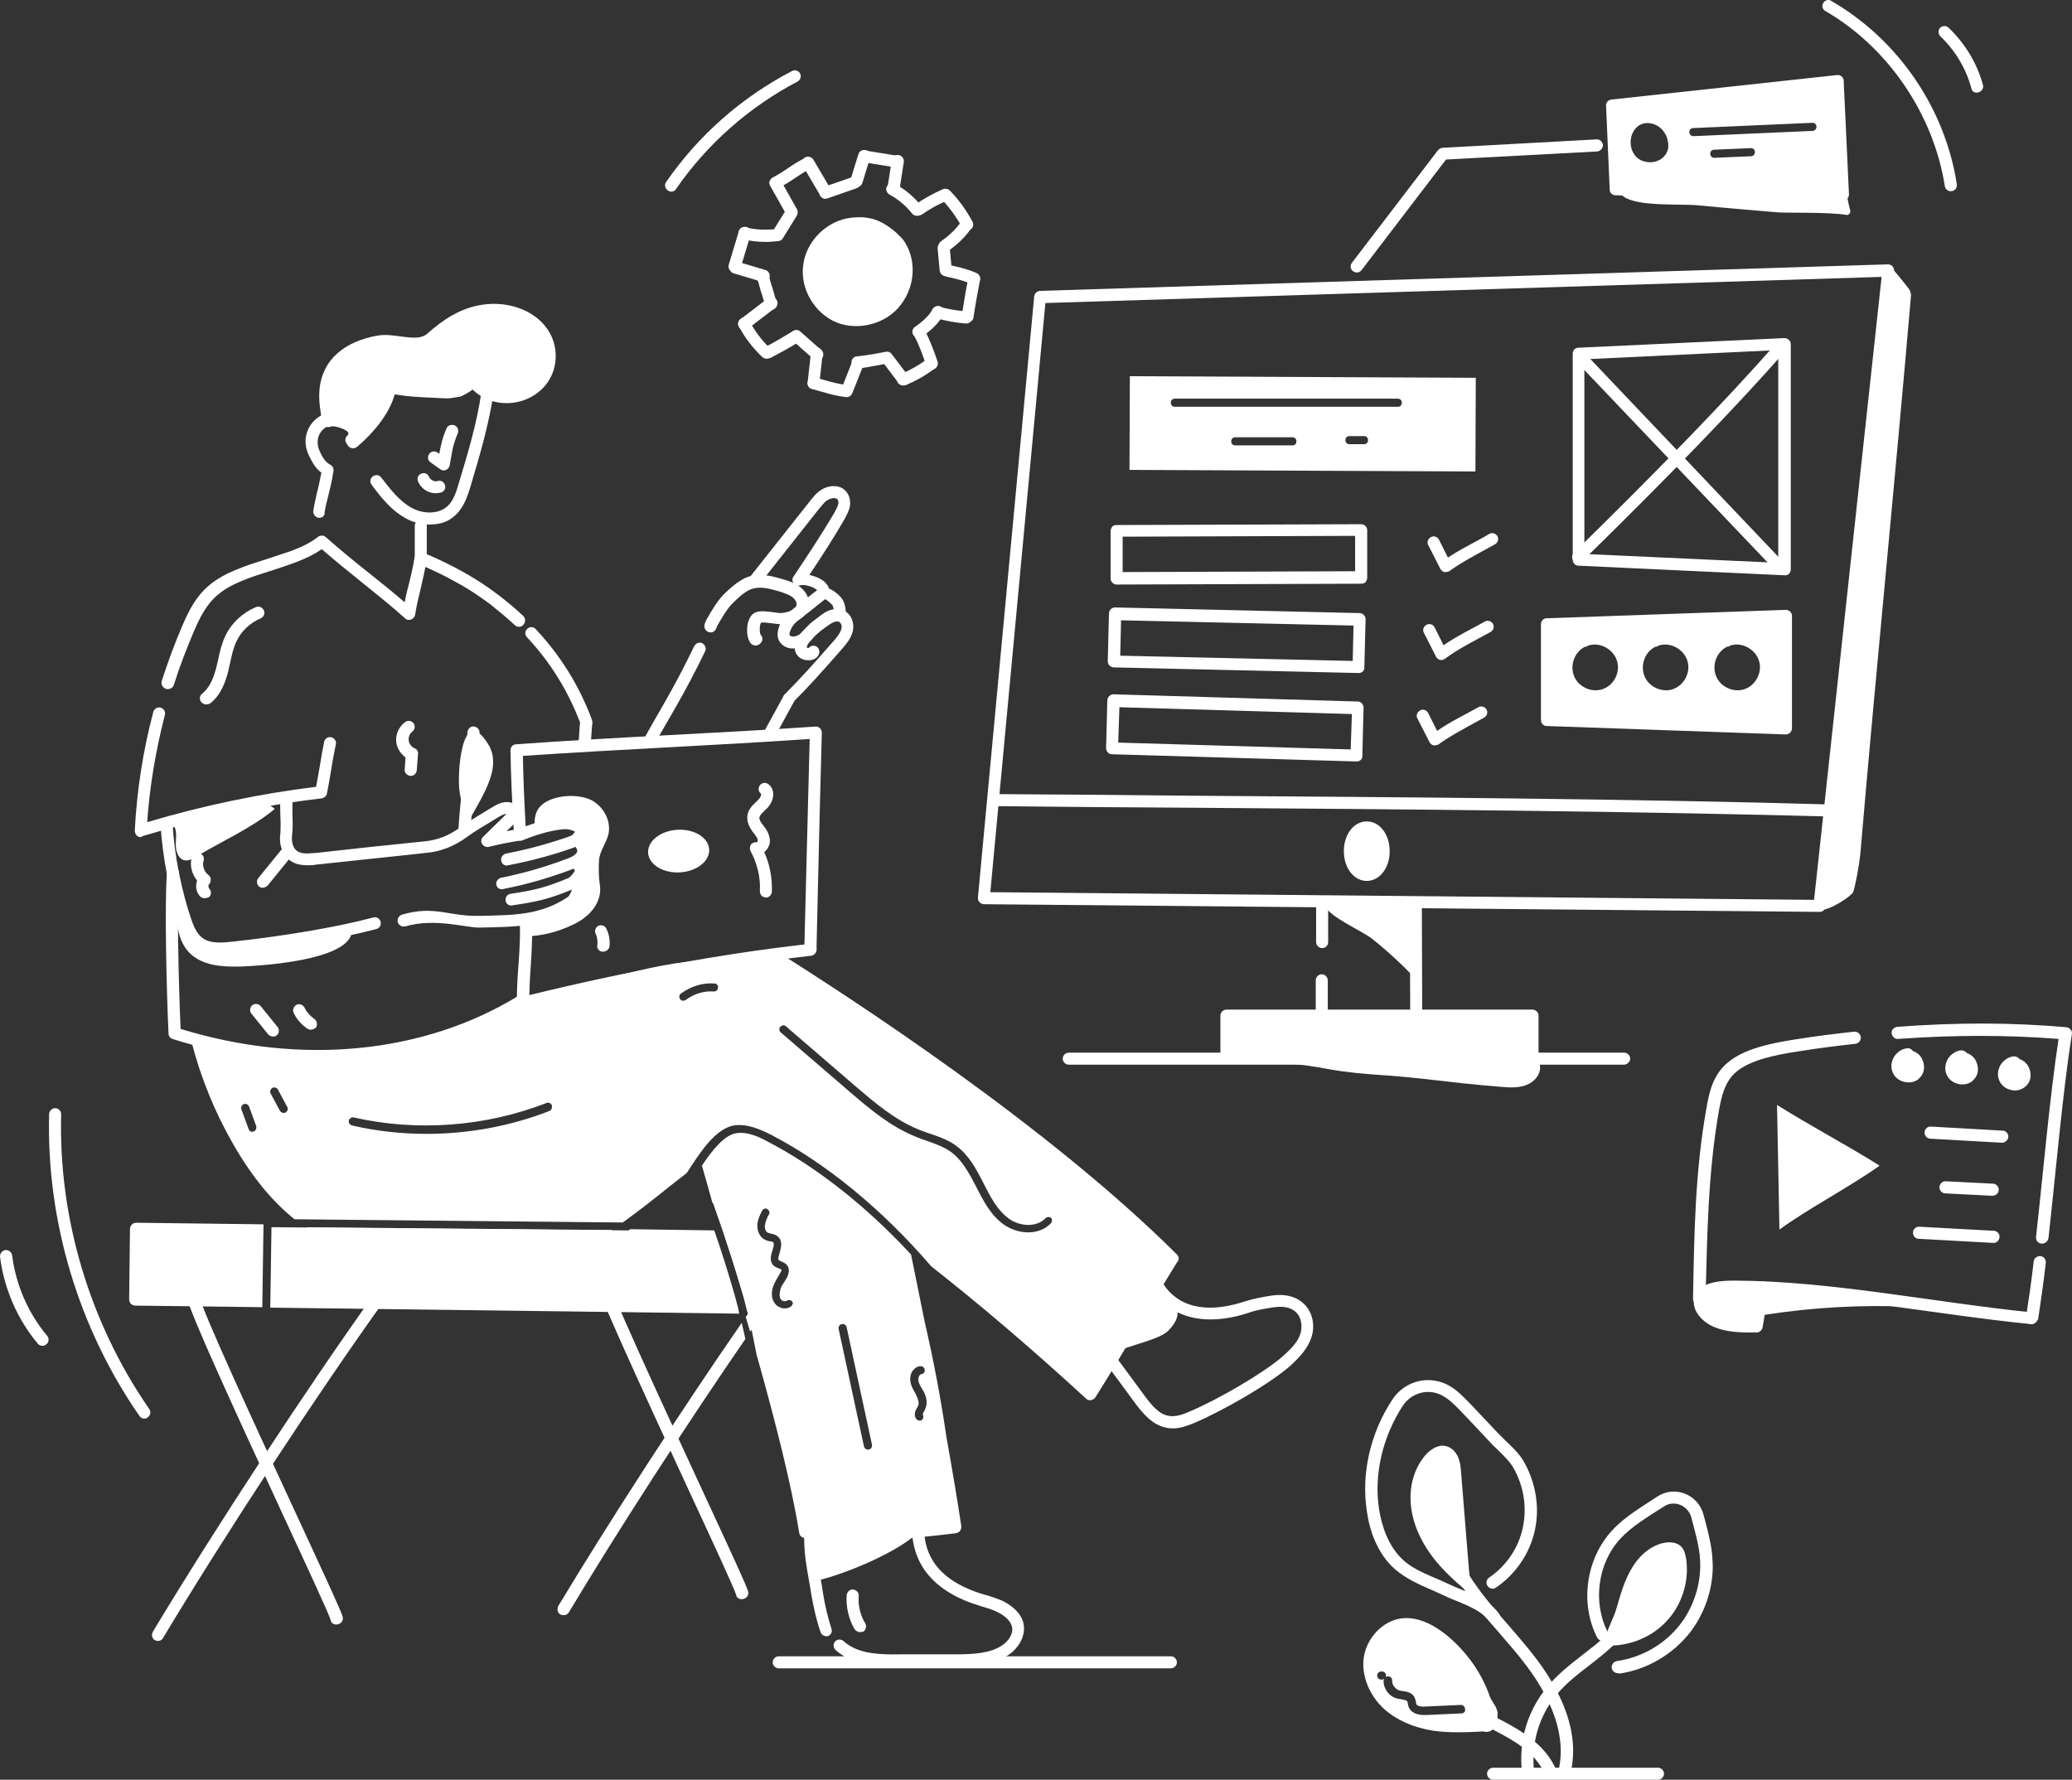 <?xml version="1.0" encoding="UTF-8"?>
<svg id="Layer_2" data-name="Layer 2" xmlns="http://www.w3.org/2000/svg" viewBox="0 0 327.27 281.15">
  <rect x="0" y="0" width="327.27" height="281.15" fill="#333333" stroke="none"/>
  <defs>
    <style>
      .cls-1 {
        fill: #fff;
        stroke-width: 0px;
      }
    </style>
  </defs>
  <g id="SvgjsSvg1141">
    <g id="SvgjsG1143">
      <path class="cls-1" d="M117.16,252.63c-.44,0-.83-.25-.89-.7-.19-.76-3.68-8.32-7.37-16.26-8.07-17.47-14.8-32.15-15.31-34.62-.13-.51.25-1.02.76-1.14.51-.13,1.02.25,1.14.76.51,2.48,8.96,20.77,15.18,34.18,4.76,10.29,7.31,15.76,7.5,16.58.13.51-.19,1.02-.7,1.14-.13.06-.25.06-.32.06Z"/>
      <path class="cls-1" d="M117.16,208.98c.19.83.38,1.72.57,2.54-9.4,13.66-20.2,30.37-27.89,43.2-.19.32-.51.44-.83.44-.19,0-.32-.06-.51-.13-.44-.25-.57-.83-.32-1.33,8-13.28,19.31-30.75,28.97-44.72ZM121.29,205.8c-.51-.32-.83-.76-1.02-1.27-.7,1.02-1.4,2.03-2.16,3.05-.13.19-.19.32-.32.44.25.83.44,1.59.7,2.35.06-.13.19-.25.25-.32.95-1.4,1.91-2.8,2.86-4.13-.13,0-.19-.06-.32-.13Z"/>
      <path class="cls-1" d="M223.89,154.98l-.95-12.39c.06.7-12.71.32-13.72.44.76,1.84,5.78,3.94,7.5,5.27,2.54,2.03,4.96,4.26,7.18,6.67h0ZM237.1,171.69c1.4.13,2.8.19,4.07-.32s2.35-1.84,2.03-3.18c-.19-1.02-1.14-1.78-2.16-2.1s-2.1-.25-3.11-.25c-15.37.51-24.4-1.84-39.77-1.4-1.91.06,5.34.13,3.43.32-1.21.06-4.64-.13-5.53.64-2.92,2.54,4.89,2.35,6.04,2.48,7.88.64,6.61,1.21,14.55,1.84,8.89.57,11.5,1.27,20.46,1.97Z"/>
      <path class="cls-1" d="M287.42,144.05c-7.56-.06-124.07-1.14-132.01-1.21-.25,0-.51-.13-.7-.32-.19-.19-.25-.44-.25-.7l8.89-94.98c.06-.51.44-.83.89-.89l133.98-4.19c.25,0,.57.13.7.32.19.19.25.44.25.76l-10.86,100.38c0,.51-.44.83-.89.83ZM156.42,140.94l130.11,1.21,10.67-98.41-132.08,4.13-8.7,93.07h0Z"/>
      <path class="cls-1" d="M208.83,149.77c-.51,0-.95-.44-.95-.95v-6.29c0-.51.44-.95.95-.95s.95.44.95.95v6.29c0,.57-.44.95-.95.95ZM223.7,161.97h-14.93c-.51,0-.95-.44-.95-.95v-6.16c0-.51.44-.95.95-.95s.95.44.95.95v5.21h13.02l-.06-16.96c0-.51.44-.95.95-.95s.95.44.95.95l.06,17.92c0,.51-.38.95-.95.95Z"/>
      <path class="cls-1" d="M193.71,160.44h48.35v5.72h-48.35v-5.72Z"/>
      <path class="cls-1" d="M242.06,167.11h-48.35c-.51,0-.95-.44-.95-.95v-5.72c0-.51.44-.95.95-.95h48.35c.51,0,.95.44.95.95v5.72c0,.51-.44.95-.95.95ZM194.66,165.21h46.44v-3.81h-46.44v3.81ZM298.72,42.21c.76.89,1.97,2.35,2.8,3.43.19.32.32.64.32,1.02-2.48,29.03-5.53,59.21-8,88.18-.19,1.97-.83,5.27-1.14,6.1-.13.44-3.49,2.92-5.46,2.86,3.49-33.73,6.67-68.36,11.5-101.58h0Z"/>
      <path class="cls-1" d="M291.93,129.06s-.06,0,0,0c-34.75-.95-69.82-1.21-103.68-1.46-10.23-.06-20.52-.13-30.81-.25-.51,0-.95-.44-.95-.95s.44-.95.95-.95c10.29.06,20.52.13,30.75.25,33.86.25,68.93.44,103.68,1.46.51,0,.95.44.95.95s-.38.95-.89.95h0Z"/>
      <ellipse class="cls-1" cx="215.88" cy="134.46" rx="2.67" ry="3.75"/>
      <path class="cls-1" d="M215.88,139.16c-2.03,0-3.62-2.03-3.62-4.7s1.59-4.7,3.62-4.7,3.62,2.03,3.62,4.7-1.59,4.7-3.62,4.7ZM215.88,131.66c-.89,0-1.72,1.27-1.72,2.8s.83,2.8,1.72,2.8,1.72-1.27,1.72-2.8-.76-2.8-1.72-2.8ZM256.48,168.19h-87.67c-.51,0-.95-.44-.95-.95s.44-.95.95-.95h87.73c.51,0,.95.44.95.95s-.51.95-1.02.95Z"/>
      <path class="cls-1" d="M253.75,259.55c.38.38,1.21.44,1.97.32,2.73-.32,5.4-1.59,7.31-3.56,2.67-2.67,3.81-6.61,3.3-10.04-.13-.76-.32-1.59-.95-2.1-1.46-1.21-5.21-.44-7.56,3.43-1.21,1.97-1.84,4.19-2.48,6.42-.44,1.52-1.27,2.99-1.72,4.45-.19.51-.06.83.13,1.08h0ZM232.65,252.18c-.57-2.16-.51-2.92-1.84-19.19-.06-.95-.13-1.91-.51-2.8-.38-.89-1.14-1.65-2.1-1.78-1.21-.19-2.35.64-3.11,1.52-3.18,3.81-3.49,10.36,1.78,16.77,1.97,2.35,4.32,4.32,6.73,6.16l-.95-.7h0Z"/>
      <path class="cls-1" d="M247.07,280.77h-.19c-.51-.13-.83-.64-.7-1.14.83-3.56.13-7.56-2.1-11.82-3.49-6.8-9.91-11.75-14.04-18.61-3.05-5.02-5.02-12.52-1.46-18.42.25-.44.89-.57,1.33-.32s.57.89.32,1.33c-3.11,5.15-1.33,11.88,1.46,16.45,4,6.67,10.42,11.63,14.1,18.68,2.48,4.7,3.24,9.08,2.29,13.15-.19.38-.57.7-1.02.7h0Z"/>
      <path class="cls-1" d="M235.19,256.06c-1.59-2.1-4.76-2.86-7.24-4.07-.64-.32-1.27-.57-1.97-.89-1.91-.83-3.88-1.72-5.53-3.11-3.05-2.6-4.19-6.54-4.57-9.34-.89-5.91.57-12.32,4.07-17.6,2.03-3.05,6.04-3.94,9.15-2.03,1.27.76,2.22,1.84,3.18,2.8l4.32,4.57,1.21,1.21c1.08,1.02,2.22,2.1,2.92,3.37,1.84,3.24,2.48,7.18,1.72,10.67-.76,3.68-3.05,7.05-6.16,9.15-.44.32-1.02.19-1.33-.25s-.19-1.02.25-1.33c2.73-1.84,4.7-4.76,5.34-8,.64-3.11.13-6.48-1.52-9.34-.57-1.02-1.59-1.97-2.54-2.92-.44-.38-.89-.83-1.27-1.27-5.02-5.34-5.78-6.23-7.12-7.05-2.22-1.4-5.08-.76-6.54,1.46-3.18,4.89-4.57,10.8-3.75,16.26.38,2.48,1.4,5.97,3.94,8.2,1.97,1.72,4.57,2.48,7.05,3.68s5.97,2.03,7.94,4.64c.32.44.25,1.02-.19,1.33-.44.38-1.02.32-1.33-.13h0ZM241.29,280.26c-.51,0-.89-.38-.95-.89-.38-4.76,1.02-9.15,3.94-12.77,1.65-2.03,3.68-3.62,5.65-5.15.7-.57,1.4-1.08,2.1-1.65,3.18-2.6,4.96-5.02,5.53-7.56.13-.51.64-.83,1.14-.7.51.13.83.64.7,1.14-.89,3.94-3.94,6.8-6.16,8.64-.7.57-1.4,1.14-2.16,1.72-1.97,1.52-3.88,2.99-5.34,4.83-2.6,3.24-3.81,7.18-3.49,11.44.06.51-.38.95-.89,1.02l-.06-.06Z"/>
      <path class="cls-1" d="M255.52,264.31c-.44,0-.89-.32-.95-.83s.32-1.02.83-1.08c3.94-.57,7.56-2.67,9.97-5.78,1.97-2.54,3.11-5.78,3.18-9.08.06-2.73-.7-5.02-1.4-7.81-.51-1.91-2.73-2.86-4.38-1.72-2.35,1.52-4.96,3.05-6.8,5.02-3.62,3.88-4.45,10.1-2.03,14.8.25.44.06,1.02-.38,1.27s-1.02.06-1.27-.38c-2.8-5.4-1.78-12.52,2.35-16.96,2.03-2.22,4.76-3.75,7.12-5.34,2.8-1.84,6.48-.32,7.31,2.86.51,1.91,1.08,3.94,1.33,6.04.06.76.13,1.52.13,2.29-.06,3.68-1.33,7.31-3.56,10.23-2.73,3.49-6.8,5.91-11.18,6.54-.19-.06-.25-.06-.25-.06h0ZM230.49,267.87h.13c-1.72-1.4-2.86-2.86-3.49-4.45-.19-.51-.7-.76-1.21-.57-.51.19-.76.7-.57,1.21.64,1.78,1.84,3.37,3.49,4.83.25-.57.83-1.02,1.65-1.02h0ZM245.68,279.31c-2.67-5.65-8.96-7.37-13.47-10.29.25.7.13,1.46-.38,2.03.25.19.51.32.83.51,4.26,2.41,9.21,4.13,11.31,8.58.19.32.51.57.89.57.13,0,.25,0,.38-.06.44-.32.64-.83.44-1.33h0Z"/>
      <path class="cls-1" d="M235.38,268.19c-1.33-4-3.94-7.56-7.24-10.16-2.41-1.84-4.76-2.67-6.92-2.35-2.92.44-5.46,3.18-5.84,6.35-.32,2.8.95,5.84,3.24,7.94,1.91,1.72,4.57,2.92,7.69,3.43,1.33.19,2.73.25,4.07.25s2.6-.06,3.94-.13c1.02.32,2.16-.38,2.22-2.48.13-1.27-.89-2.16-1.14-2.86h0ZM230.87,270.67l-5.53.25h-.38c-.7,0-1.91-.13-2.41-1.14-.13-.25-.13-.44-.19-.64-.06-.44,0-.51-1.02-.7-.25-.06-.44-.06-.7-.13-1.27-.32-2.16-1.59-2.1-2.86,0-.13.06-.19.06-.25-.13.06-.19.13-.38.13h-.06c-.38,0-.64-.32-.64-.64,0-.38.32-.64.64-.64h.13c.38,0,.64.32.64.64,0,.13-.06.19-.06.25.13-.06.25-.13.38-.13.38,0,.64.32.64.64-.06.7.51,1.4,1.14,1.59s1.78.06,2.35,1.02c.25.44.25.89.32,1.14.19.38.95.44,1.52.38l5.53-.25c.32,0,.64.25.64.64.13.38-.13.64-.51.7h0ZM261.88,281.15h-26.05c-.51,0-.95-.44-.95-.95s.44-.95.95-.95h26.05c.51,0,.95.44.95.95s-.44.95-.95.95Z"/>
      <path class="cls-1" d="M128.72,249.77c-.25-2.99-.89-7.24-1.14-10.23.32,3.37,16.01,1.4,17.47,2.54-3.43,3.24-11.75,6.67-16.33,7.69Z"/>
      <path class="cls-1" d="M130.5,258.47c-.38,0-.76-.25-.89-.64-.57-1.59-1.08-3.75-1.46-5.91-.13-.89-.25-1.59-.38-2.29-.38-2.16-.7-3.75-.76-6.54,0-.51.38-.95.95-.95.51-.06.95.38.95.95.06,2.67.32,4.19.7,6.23.13.7.25,1.46.38,2.35.32,2.03.83,4.07,1.33,5.59.19.51-.06,1.02-.57,1.21h-.25ZM135.83,257.83c-.32,0-.64-.19-.83-.44-.95-1.59-1.4-3.56-1.27-5.4.06-.51.51-.95,1.02-.89.51.06.95.51.89,1.02-.13,1.52.25,3.05,1.02,4.32.25.44.13,1.02-.32,1.33-.19,0-.38.06-.51.06h0ZM120.97,141.77q-.06,0,0,0c-.57,0-.95-.44-.95-1.02.13-2.16-.44-4.38-1.46-6.29-.19-.32-.13-.76.06-1.08.25-.25.57-.38.95-.32.38-.38-.25-1.08-.57-1.52l-.06-.06c-.51-.7-1.02-1.59-.89-2.6.13-1.27,1.21-1.97,1.78-2.6.32-.32.44-.76.38-.89-.44-.32-.51-.89-.19-1.33.32-.44.89-.51,1.33-.19,1.21.89.89,2.67-.13,3.75-.57.57-1.21,1.08-1.27,1.52-.06.32.25.83.57,1.21l.06.06c.44.57.95,1.33,1.02,2.29.06.7-.32,1.46-.89,1.91.89,1.97,1.27,4.07,1.21,6.23-.06.57-.44.95-.95.95h0ZM95.11,150.34c-.51-.06-.89-.57-.76-1.08.06-.57,0-1.21-.25-1.72-.25-.44-.06-1.02.38-1.27.44-.25,1.02-.06,1.27.38.44.89.64,1.91.51,2.92-.13.51-.64.83-1.14.76ZM130.37,31.29c-.32,0-.64-.19-.83-.44l-2.73-4.64c-.25-.44-.13-1.02.32-1.33.44-.25,1.02-.13,1.33.32l2.73,4.64c.25.44.13,1.02-.32,1.33-.19.06-.32.13-.51.13h0Z"/>
      <path class="cls-1" d="M130.37,31.41c-.38,0-.76-.25-.89-.64-.19-.51.06-1.02.57-1.21l4.57-1.59c.51-.19,1.02.06,1.21.57s-.06,1.02-.57,1.21l-4.57,1.59c-.13.06-.25.06-.32.06Z"/>
      <path class="cls-1" d="M135.26,29.57c-.06,0-.19,0-.25-.06-.51-.13-.76-.7-.64-1.21l1.21-3.94c.13-.51.7-.76,1.21-.64s.76.7.64,1.21l-1.21,3.94c-.13.44-.51.7-.95.7Z"/>
      <path class="cls-1" d="M141.68,26.46h-.13l-5.15-.83c-.51-.06-.89-.57-.76-1.08.06-.51.57-.89,1.08-.76l5.15.83c.51.06.89.57.76,1.08-.06.38-.51.76-.95.76Z"/>
      <path class="cls-1" d="M141.11,30.91h-.13c-.51-.06-.89-.57-.83-1.08l.7-4.51c.06-.51.57-.89,1.08-.83.51.06.89.57.83,1.08l-.7,4.51c-.06.51-.51.83-.95.83Z"/>
      <path class="cls-1" d="M144.79,34.08c-.25,0-.57-.13-.76-.38-.95-1.21-2.16-2.22-3.56-2.99-.44-.25-.64-.83-.38-1.27s.83-.64,1.27-.38c1.59.83,2.99,2.03,4.13,3.43.32.38.25,1.02-.13,1.33-.13.19-.32.25-.57.25h0Z"/>
      <path class="cls-1" d="M144.98,34.08c-.32,0-.57-.13-.76-.38-.32-.44-.19-1.02.25-1.33,1.4-.95,2.86-1.78,4.45-2.48.51-.19,1.02,0,1.27.51.19.51,0,1.02-.51,1.27-1.46.57-2.8,1.33-4.07,2.22-.25.13-.44.19-.64.19Z"/>
      <path class="cls-1" d="M152.8,36.43c-.32,0-.64-.19-.83-.51-.89-1.59-1.97-3.11-3.24-4.45-.38-.38-.32-1.02.06-1.33.38-.38,1.02-.32,1.33.06,1.4,1.46,2.54,3.05,3.49,4.83.25.44.06,1.02-.38,1.27-.13.13-.32.13-.44.13Z"/>
      <path class="cls-1" d="M149.17,39.86c-.32,0-.57-.13-.76-.44-.32-.44-.19-1.02.25-1.33,1.21-.83,2.22-1.78,3.05-2.92.32-.44.89-.51,1.33-.19s.51.89.19,1.33c-.95,1.33-2.16,2.41-3.49,3.37-.19.13-.38.19-.57.19h0Z"/>
      <path class="cls-1" d="M149.37,43.61c-.51,0-.89-.38-.95-.89l-.32-3.43c-.06-.51.32-1.02.89-1.02.51-.06,1.02.32,1.02.89l.32,3.43c.06.51-.32,1.02-.89,1.02h-.06Z"/>
      <path class="cls-1" d="M153.88,45.01c-.13,0-.32-.06-.44-.13-.89-.44-2.16-.76-3.24-1.02-.32-.06-.57-.13-.83-.19-.51-.13-.83-.64-.7-1.14s.64-.83,1.14-.7c.25.06.51.13.83.19,1.21.25,2.54.64,3.68,1.14.44.25.64.83.44,1.27-.25.38-.57.57-.89.57h0Z"/>
      <path class="cls-1" d="M152.86,50.92h-.19c-.51-.06-.89-.57-.76-1.08.13-.64.19-1.33.32-1.97.19-1.14.38-2.35.64-3.62.13-.51.64-.83,1.14-.7s.83.64.7,1.14c-.25,1.21-.44,2.41-.64,3.49-.13.7-.19,1.33-.32,2.03-.06.38-.44.7-.89.7Z"/>
      <path class="cls-1" d="M152.61,51.11h-.06c-1.59-.13-2.92-.38-4.7-.83-.51-.13-.83-.64-.7-1.14.13-.51.64-.83,1.14-.7,1.65.44,2.99.64,4.38.76.51.06.89.51.89,1.02-.06.51-.44.89-.95.89h0Z"/>
      <path class="cls-1" d="M145.05,53.33c-.32,0-.57-.13-.76-.38-.32-.44-.19-1.02.25-1.33,1.4-.95,2.29-1.91,2.8-2.8.25-.44.83-.64,1.27-.38s.64.83.38,1.27c-.64,1.21-1.72,2.35-3.37,3.49-.19.06-.38.13-.57.13Z"/>
      <path class="cls-1" d="M147.14,58.35c-.38,0-.76-.25-.89-.7-.51-1.65-1.14-3.3-1.97-4.83-.25-.44-.06-1.02.44-1.27.44-.25,1.02-.06,1.27.44.83,1.65,1.52,3.37,2.1,5.15.13.51-.13,1.02-.64,1.21-.13-.06-.19,0-.32,0Z"/>
      <path class="cls-1" d="M142.63,60.89c-.38,0-.76-.25-.89-.57-.19-.51.06-1.02.51-1.21,1.52-.64,2.99-1.46,4.32-2.48.44-.32,1.02-.25,1.33.19s.25,1.02-.19,1.33c-1.46,1.14-3.05,2.03-4.76,2.73-.06-.06-.19,0-.32,0h0Z"/>
      <path class="cls-1" d="M142.69,60.89c-.32,0-.57-.13-.76-.38l-2.6-3.43c-.32-.44-.25-1.02.19-1.33s1.02-.25,1.33.19l2.6,3.43c.32.44.25,1.02-.19,1.33-.19.13-.38.19-.57.19Z"/>
      <path class="cls-1" d="M135.45,58.22c-.51,0-.89-.38-.95-.89-.06-.51.32-1.02.83-1.02,1.08-.13,1.91-.25,2.99-.44.44-.06.89-.19,1.4-.25.51-.06,1.02.25,1.08.76s-.25,1.02-.76,1.08c-.51.06-.95.19-1.4.25-1.08.19-1.97.38-3.18.51.06,0,0,0,0,0Z"/>
      <path class="cls-1" d="M133.74,62.67c-.13,0-.25,0-.32-.06-.51-.19-.76-.76-.51-1.21l1.78-4.51c.19-.51.76-.76,1.21-.51.51.19.76.76.51,1.21l-1.78,4.51c-.19.32-.51.57-.89.57Z"/>
      <path class="cls-1" d="M133.74,62.73h-.13c-1.52-.19-2.41-.44-3.75-.83-.44-.13-.95-.25-1.59-.44-.51-.13-.83-.64-.7-1.14s.64-.83,1.14-.7c.64.19,1.14.32,1.59.44,1.27.38,2.1.57,3.43.76.51.06.89.51.83,1.08.06.44-.32.83-.83.83h0Z"/>
      <path class="cls-1" d="M128.53,61.46h-.13c-.51-.06-.89-.51-.83-1.08l.51-4.64c.06-.51.51-.89,1.02-.83.51.06.89.51.83,1.02l-.51,4.64c0,.57-.38.89-.89.89Z"/>
      <path class="cls-1" d="M129.1,56.95c-.25,0-.44-.06-.64-.25-.57-.51-1.08-.95-1.65-1.46s-1.14-1.02-1.65-1.46c-.38-.32-.44-.95-.06-1.33.32-.38.95-.44,1.33-.06.57.51,1.08.95,1.65,1.46s1.14,1.02,1.65,1.46c.38.32.44.95.06,1.33-.13.19-.44.32-.7.32Z"/>
      <path class="cls-1" d="M121.22,56.64c-.32,0-.7-.19-.83-.51-.25-.44-.06-1.02.38-1.27,1.52-.76,2.99-1.65,4.45-2.54.44-.25,1.02-.13,1.33.32.25.44.13,1.02-.32,1.33-1.46.95-3.05,1.78-4.57,2.6-.13,0-.25.06-.44.06Z"/>
      <path class="cls-1" d="M121.03,56.64c-.25,0-.44-.06-.64-.25-1.46-1.4-2.73-2.99-3.68-4.83-.25-.44-.06-1.02.38-1.27.44-.25,1.02-.06,1.27.38.83,1.59,1.91,3.05,3.24,4.32.38.38.38.95.06,1.33-.13.19-.38.32-.64.32Z"/>
      <path class="cls-1" d="M117.54,52.13c-.32,0-.57-.13-.76-.38-.32-.44-.25-1.02.19-1.33l4.32-3.3c.44-.32,1.02-.25,1.33.19s.25,1.02-.19,1.33l-4.32,3.3c-.13.13-.32.19-.57.19Z"/>
      <path class="cls-1" d="M121.79,48.95c-.44,0-.83-.32-.95-.7-.19-.7-.38-1.46-.64-2.16-.19-.76-.44-1.52-.64-2.22-.13-.51.19-1.02.7-1.14.51-.13,1.02.19,1.14.7.19.7.38,1.46.64,2.16.19.76.44,1.46.64,2.22.13.51-.19,1.02-.7,1.14-.06-.06-.13,0-.19,0Z"/>
      <path class="cls-1" d="M120.59,44.57c-.06,0-.19,0-.25-.06l-4.45-1.33c-.51-.13-.76-.7-.64-1.21.13-.51.7-.76,1.21-.64l4.45,1.33c.51.13.76.7.64,1.21-.19.38-.51.7-.95.7Z"/>
      <path class="cls-1" d="M116.01,43.04c-.06,0-.19,0-.25-.06-.51-.13-.83-.7-.64-1.21l1.59-5.27c.13-.51.7-.76,1.21-.64.51.13.83.7.64,1.21l-1.59,5.27c-.13.44-.51.7-.95.7Z"/>
      <path class="cls-1" d="M120.84,38.21c-1.21,0-2.35-.13-3.49-.44-.51-.13-.83-.64-.7-1.14s.64-.83,1.14-.7c1.59.38,3.3.44,4.89.25.51-.06,1.02.25,1.08.83.06.51-.25,1.02-.83,1.08-.64.06-1.33.13-2.1.13h0Z"/>
      <path class="cls-1" d="M122.87,38.02c-.19,0-.32-.06-.51-.13-.44-.25-.57-.89-.32-1.33l2.16-3.49c.25-.44.89-.57,1.33-.32s.57.89.32,1.33l-2.16,3.49c-.19.25-.51.44-.83.44h0Z"/>
      <path class="cls-1" d="M125.03,34.4c-.32,0-.64-.19-.83-.51l-2.54-4.51c-.25-.44-.13-1.02.38-1.27.44-.25,1.02-.13,1.27.38l2.54,4.51c.25.44.13,1.02-.38,1.27-.13.06-.32.13-.44.13Z"/>
      <path class="cls-1" d="M122.49,29.83c-.32,0-.7-.19-.83-.51-.25-.44-.06-1.02.38-1.27.83-.44,1.65-.95,2.48-1.52s1.72-1.14,2.67-1.59c.44-.25,1.02-.06,1.27.38s.06,1.02-.38,1.27c-.83.44-1.65.95-2.48,1.52s-1.72,1.14-2.67,1.59c-.13.13-.25.13-.44.13ZM142.25,48.19c-2.29,2.99-6.67,4.13-10.16,2.73-3.49-1.46-5.78-5.4-5.21-9.15.51-3.75,3.75-6.92,7.5-7.37,2.86-.32,4.76.25,7.24,2.41l.95.95c2.29,3.05,2.03,7.43-.32,10.42h0Z"/>
      <path class="cls-1" d="M321.02,208.92c-14.61-3.18-29.86-3.43-44.6-.83-1.21.19-2.48.44-3.68.13s-2.29-1.27-2.35-2.54c0-1.21,1.02-2.16,2.1-2.54,1.14-.38,2.35-.25,3.49-.06,12.58,1.46,25.09,2.92,37.67,4.38l7.37,1.46h0Z"/>
      <path class="cls-1" d="M276.81,210.5c-2.03,0-4.19-.06-6.1-.89-2.16-.89-3.94-3.18-2.86-5.15,1.02-1.97,3.81-2.16,6.16-2.16,15.25.06,31.76,3.49,46.95,5.02.51.06.89.51.83,1.02-.06.51-.51.89-1.02.83-15.25-1.52-31.7-4.89-46.82-4.96-2.6-.06-4.07.38-4.45,1.14-.06.06-.19.32,0,.76.25.7,1.02,1.4,1.97,1.78,1.65.7,3.62.7,5.34.7.51,0,.95.44.95.95s-.44.95-.95.95Z"/>
      <path class="cls-1" d="M268.36,206.12c-.51,0-.95-.44-.95-.95.19-10.29.32-20.01,2.1-29.99.44-2.67,1.08-5.4,3.37-7.31,2.54-2.16,6.67-3.05,10.74-3.68,3.18-.51,6.29-.89,9.21-1.21.51-.06,1.02.32,1.08.83.06.51-.32,1.02-.83,1.08-2.92.32-5.97.7-9.08,1.21-3.81.57-7.62,1.4-9.78,3.24-1.78,1.52-2.29,3.75-2.73,6.16-1.72,9.91-1.84,19.57-2.1,29.73-.06.44-.51.89-1.02.89h0ZM322.42,196.46c-.51-.06-.89-.51-.83-1.08,1.14-10.16,2.16-22.11,3.56-31.26-8.2-.64-16.45-.64-25.35,0-.51.06-.95-.38-1.02-.89s.38-.95.89-1.02c9.34-.7,18.04-.7,26.68.06.25,0,.51.13.7.38.19.19.25.44.19.76-1.46,9.28-2.48,21.35-3.68,32.15-.13.64-.64.95-1.14.89ZM320.9,209.17h-.13c-.51-.06-.89-.57-.76-1.08.38-2.54.83-5.46,1.21-8.83.06-.51.57-.89,1.08-.83s.89.51.83,1.08c-.38,3.37-.83,6.29-1.21,8.89-.19.38-.57.76-1.02.76h0ZM277.25,210.5c-.51-.13-.83-.64-.76-1.14.32-1.65.7-4.45,1.02-6.16.13-.51.64-.83,1.14-.76.51.13.83.64.76,1.14-.32,1.65-.7,4.45-1.02,6.16-.13.51-.64.83-1.14.76Z"/>
      <path class="cls-1" d="M277.7,209.49c-2.03.38-4.13-.13-6.04-.76-.89-.25-1.78-.57-2.48-1.21-.7-.57-1.21-1.52-1.02-2.41.19-.83.95-1.46,1.78-1.78,1.02-.38,1.4-.32,9.59-.25-1.08.89-1.27,1.14-1.4,2.54-.19.38-.32,3.88-.44,3.88h0ZM318.55,168.19c1.08.19,1.59,1.84.83,2.67-.76.83-2.35.44-2.8-.57s.44-2.35,1.59-2.48"/>
      <path class="cls-1" d="M318.29,172.26c-.19,0-.38,0-.57-.06-.95-.19-1.65-.76-1.97-1.59-.32-.76-.19-1.65.25-2.41.51-.76,1.27-1.27,2.1-1.33.38,0,.7.19.89.44.76.25,1.33.83,1.59,1.65.32.95.13,1.91-.51,2.54-.44.44-1.08.76-1.78.76h0ZM317.91,168.83c-.13.06-.25.19-.32.32-.13.25-.19.51-.13.7.06.19.32.38.57.44.19.06.44,0,.64-.13.13-.13.13-.38.06-.64-.06-.19-.19-.38-.38-.44-.13,0-.32-.13-.44-.25ZM310.29,167.3c1.08.19,1.59,1.84.83,2.67-.76.83-2.35.44-2.8-.57-.38-1.08.44-2.35,1.59-2.48"/>
      <path class="cls-1" d="M309.97,171.31c-.19,0-.38,0-.57-.06-.95-.19-1.65-.76-1.97-1.59-.32-.76-.19-1.65.25-2.41.51-.76,1.27-1.27,2.1-1.33.38,0,.7.19.89.44.76.25,1.33.83,1.59,1.65.32.95.13,1.91-.51,2.54-.44.51-1.08.76-1.78.76h0ZM309.65,167.94c-.13.06-.25.19-.32.32-.13.25-.19.51-.13.7.06.19.32.38.57.44.19.06.44,0,.64-.13.13-.13.13-.38.06-.64-.06-.19-.19-.38-.38-.44-.19,0-.32-.13-.44-.25ZM301.77,166.92c1.08.19,1.59,1.84.83,2.67-.76.83-2.35.44-2.8-.57-.38-1.08.44-2.35,1.59-2.48"/>
      <path class="cls-1" d="M301.46,170.99c-.19,0-.38,0-.57-.06-.95-.19-1.65-.76-1.97-1.59-.32-.76-.19-1.65.25-2.41.51-.76,1.27-1.27,2.1-1.33.38-.06.7.19.89.44.76.25,1.33.83,1.59,1.65.32.95.13,1.91-.51,2.54-.38.51-1.08.76-1.78.76h0ZM301.14,167.62c-.13.06-.25.19-.32.32-.13.25-.19.51-.13.7.06.19.32.38.57.44.19.06.44,0,.64-.13.13-.13.13-.38.06-.64-.06-.19-.19-.38-.38-.44-.13-.06-.32-.13-.44-.25ZM316.19,180.52l-11.31-.64c-.51,0-.95-.51-.89-1.02,0-.51.51-.95,1.02-.89l11.31.64c.51,0,.95.51.89,1.02-.06.51-.51.89-1.02.89ZM314.67,188.9l-7.43-.38c-.51,0-.95-.51-.89-1.02,0-.51.51-.95,1.02-.89l7.43.38c.51,0,.95.51.89,1.02,0,.51-.51.89-1.02.89ZM314.8,196.34l-11.75-.64c-.51,0-.95-.51-.89-1.02,0-.51.51-.95,1.02-.89l11.75.64c.51,0,.95.51.89,1.02-.06.57-.51.95-1.02.89ZM281.06,194.24l-.38-19.69c5.15,3.24,11.05,6.35,16.2,9.59-4.7,3.37-11.12,6.67-15.82,10.1Z"/>
      <path class="cls-1" d="M291.61,33.96c.38.06.7-.32.64-.7-.7-2.29-.7-5.91-2.54-5.34-9.21.83-19.25,1.08-28.4-.32-2.6-.38-8.89.32-4.89,3.43,2.16,1.65,8.96,1.14,11.69,1.4,4.07.38,8.2.76,12.26,1.08,1.4.19,8.45-.06,11.24.44h0Z"/>
      <path class="cls-1" d="M214.29,43.04c-.19,0-.38-.06-.57-.19-.44-.32-.51-.89-.19-1.33l13.6-17.79c.19-.19.44-.38.7-.38l24.33-1.33c.51-.06.95.38,1.02.89,0,.51-.38.95-.89,1.02l-23.89,1.27-13.34,17.47c-.19.25-.44.38-.76.38ZM291.23,12.8c0-.25-.13-.51-.32-.7-.19-.19-.44-.25-.7-.25l-35.7,3.88c-.51.06-.89.51-.83,1.02l.57,13.21c0,.51.44.89.95.89l35.89.83c.25,0,.51-.13.7-.32s.25-.44.25-.7l-.83-17.85h0ZM262.13,25.25c-.44.25-.95.38-1.52.38-.64,0-1.33-.19-1.84-.57-1.27-.95-1.46-2.73-.95-3.94.51-1.21,1.59-1.84,2.8-1.65,1.4.19,2.54,1.33,2.8,2.8.32,1.27-.19,2.35-1.27,2.99ZM276.55,24.68l-5.78.25c-.32,0-.64-.25-.64-.64s.25-.64.64-.64l5.78-.25c.38,0,.64.25.64.64,0,.32-.25.64-.64.64ZM286.27,20.68l-18.8.83c-.32,0-.64-.25-.64-.64s.25-.64.64-.64l18.8-.83c.38,0,.64.25.64.64,0,.32-.25.64-.64.64Z"/>
      <path class="cls-1" d="M30.95,135.35c-.51.32-1.14.64-1.72.57-1.14-.19-1.52-1.59-1.46-2.73s.19-2.41-.64-3.24c.64.57,8.32-1.91,9.34-2.1,2.1-.51,5.15-1.84,6.92-.06-3.56,2.99-8.45,5.15-12.45,7.56ZM93.4,126.39c1.91,1.02,3.11,3.18,2.73,5.27-.32,1.52-1.46,2.8-1.52,4.32-.06,1.27-.06,2.48.13,3.75.44,2.8-1.59,5.08-4.13,6.29s-4.89,1.84-7.75,1.91c-.51-.7-.19-1.78.51-2.29,1.46-1.08,4.13-.57,6.42-2.22,1.14-.83,1.97-2.22,1.65-3.62-.13-.7.44-1.52.44-2.29-.13-1.78-.19-3.24-.06-5.02.06-1.52-.32-2.22-1.78-2.35-2.1-.25-6.42,2.6-5.46-1.33.7-3.24,6.42-3.68,8.83-2.41h0ZM174.46,214.76c.7-1.59,1.46-3.18,2.16-4.7.89-1.97,1.84-4,2.73-5.97.32-.7.7-1.46,1.46-1.72,1.02-.32,1.97.51,2.73,1.21,2.41,2.22,3.62,4,.95,6.67-1.78,1.78-9.28,2.8-10.04,4.51h0ZM37.74,152.69c-2.8.06-5.84-.19-7.81-2.16-2.29-2.35-2.16-6.1-1.84-9.4.83,3.05,1.97,6.48,4.83,7.88,1.65.76,3.62.7,5.46.51,5.72-.44,11.44-1.59,17.15-2.03-1.02,4.26-14.17,5.08-17.79,5.21ZM72.62,125.25c.44,2.35.89,4.83.19,7.18,1.27-4.19,7.24-10.29,4.26-14.93-4.19-6.67-4.96,5.15-4.45,7.75Z"/>
      <path class="cls-1" d="M81.64,158.41c-.06-4.45.7-8.77.44-13.09-.06-.51.38-.95.89-1.02.51-.06.95.38,1.02.89.25,4.13-.32,8-.38,12.01,14.99-3.68,29.99-6.48,43.45-8,.25-10.8.57-21.66.83-32.46-14.99,1.02-30.3,1.65-45.3,2.67.06,3.3.19,6.86.44,11.12,1.72-.64,4.07-1.33,6.1-1.46.95-.06,2.16.25,2.86.76,1.02.76.89,2.16,0,3.11-.38.38-.95.38-1.33,0s-.38-.95,0-1.33c.13-.13.13-.19.13-.25-.32-.19-1.02-.38-1.52-.38-3.05.19-6.04,1.52-6.8,1.78-.57.19-1.21-.25-1.27-.83-.32-5.21-.51-9.47-.57-13.4,0-.51.38-.95.89-.95,15.63-1.14,31.64-1.72,47.27-2.8.57-.06,1.02.44,1.02.95-.32,11.18-.57,22.36-.83,33.54v.76c0,.44-.38.89-.83.95-13.98,1.59-29.6,4.45-45.23,8.39-.7.13-1.27-.32-1.27-.95ZM117.03,201.93v1.46c-.83-2.8-1.65-5.53-2.54-8.07h.64c.57,2.16,1.27,4.38,1.91,6.61h0Z"/>
      <path class="cls-1" d="M117.92,201.67c-.51-1.78-1.02-3.56-1.52-5.27l-.38-1.33c-.13-.38-.51-.7-.89-.7h-.95c.32.95,1.59,4.7,2.86,9.02.32,1.08.64,2.16.89,3.3v-.13l.06-4.64c0-.06,0-.19-.06-.25h0ZM21.54,193.16l20.08.25-.19,13.09-20.08-.25c-.51,0-.95-.44-.95-.95l.13-11.18c0-.25.13-.51.32-.7.19-.19.38-.25.7-.25ZM116.77,207.52l-74.08-.95.19-12.71c.06,0,56.35.51,56.22.51.19,0,.32-.06.44-.19l13.28.19c1.14,3.3,2.29,6.92,3.24,10.29.19.64.32,1.27.51,1.91,0,0,.19.95.19.95ZM34.76,150.72c-1.14,0-2.29-.13-3.24-.64-1.72-.89-2.48-2.48-3.05-4.07-1.65-4.57-2.8-10.61-3.11-15.69,0-.51.38-.95.89-1.02.51,0,.95.38,1.02.89.25,4.96,1.46,10.74,2.99,15.18.51,1.46,1.08,2.48,2.1,3.05,1.21.64,2.92.51,4.51.32,8.13-.89,16.45-2.29,22.11-3.81.51-.13,1.02.19,1.14.7.13.51-.19,1.02-.7,1.14-5.78,1.52-14.17,2.99-22.43,3.88-.64,0-1.4.06-2.22.06h0Z"/>
      <path class="cls-1" d="M50.13,167.75c-7.5,0-15.25-1.21-22.87-3.62-.38-.13-.64-.44-.64-.89-.32-6.48-.64-20.9-.25-25.28v-.13c.06-.51.57-.89,1.08-.83.51.06.89.51.83,1.08v.13c-.38,4.13-.06,17.66.25,24.33,19,5.84,38.44,3.94,53.43-5.27.44-.25,1.02-.13,1.33.32.25.44.13,1.02-.32,1.33-9.59,5.84-20.96,8.83-32.84,8.83h0ZM73.32,131.66c-.51-.06-.95-.51-.89-1.02.25-4.07,1.14-10.99,1.4-14.99.06-.51.51-.95,1.02-.89s.95.51.89,1.02c-.25,4.07-1.14,10.99-1.4,14.99-.06.57-.51.95-1.02.89ZM81.96,99.01c-.25,0-.44-.06-.64-.25-1.21-1.14-2.54-2.22-3.88-3.3-1.72-1.27-3.49-2.48-5.4-3.49-1.65-.95-3.43-1.78-5.27-2.6-.51-.19-.7-.76-.51-1.27s.76-.7,1.27-.51c1.91.83,3.75,1.72,5.46,2.67,1.97,1.08,3.81,2.29,5.59,3.62,1.4,1.08,2.8,2.22,4.07,3.43.38.38.38.95.06,1.33-.25.32-.51.38-.76.38ZM92.13,118.26c-.51-.13-.83-.57-.76-1.14.13-.57.13-2.16.25-2.99-1.91-5.02-4.7-9.53-8.39-13.47-.38-.38-.32-1.02.06-1.33.38-.38,1.02-.32,1.33.06,3.94,4.19,6.92,9.02,8.89,14.36.06.19.06.32.06.51-.13.64-.13,2.41-.32,3.24-.06.44-.57.89-1.14.76ZM79.17,135.98c-.13-.51.25-1.02.76-1.14,3.94-.76,7.43-1.78,10.42-2.86.51-.19,1.02.06,1.21.57.19.51-.06,1.02-.57,1.21-3.11,1.14-6.73,2.16-10.67,2.92-.57.19-1.08-.19-1.14-.7Z"/>
      <path class="cls-1" d="M48.48,136.68c-.57,0-1.14-.06-1.72-.25-1.78-.64-2.8-2.48-2.48-4.76.06-.76.06-1.84,0-2.92,0-.83-.06-1.65,0-2.41,0-.51.44-.95,1.02-.89.51,0,.95.44.89,1.02v2.29c.06,1.08.06,2.29-.06,3.18-.06.51-.13,2.29,1.27,2.73.7.25,1.65.13,2.48.06h.13c5.72-.64,11.5-1.27,17.22-1.84,1.91-.19,3.75-.95,5.34-2.1,1.33-.95,2.73-1.78,4.19-2.67,1.27-.76,1.97-1.27,2.92-1.4s2.03.25,2.35,1.21c.32,1.08-.57,1.97-.89,2.29l-1.14,1.08c.7-.13,1.4-.25,2.03-.38.51-.06,1.02.25,1.08.76.06.51-.25,1.02-.76,1.08-1.65.25-3.37.57-5.15,1.02-.95.19-1.59-.95-.89-1.59,4.07-4,3.56-3.49,3.68-3.62-.51,0-1.27.51-2.29,1.14-1.46.89-2.8,1.65-4.07,2.6-1.84,1.33-4,2.22-6.23,2.41-5.72.64-11.5,1.21-17.22,1.84h-.13c-.51.13-1.02.13-1.59.13h0ZM78.4,139.8c-.13-.51.25-1.02.76-1.14,3.68-.76,7.05-1.72,10.36-2.99.51-.19,1.02-.38,1.33-.7.25-.19.38-.51.32-.64-.06-.25-.19-.44-.32-.64-.38,0-.7-.19-.89-.51-.25-.44-.06-1.02.44-1.27.38-.19.83-.19,1.21,0,.95.44,1.33,1.78,1.4,1.91.25.89-.13,1.84-.89,2.54-.57.51-1.21.76-1.91,1.02-3.37,1.27-6.86,2.29-10.67,3.05-.51.19-1.02-.13-1.14-.64Z"/>
      <path class="cls-1" d="M79.86,142.27c-.06-.51.25-1.02.83-1.08,3.81-.57,5.59-1.02,9.08-2.48.32-.13.83-.83.95-1.02.06-.06.06-.25,0-.38,0,0,0-.06-.13-.06-.51-.13-.76-.7-.64-1.21s.7-.76,1.21-.64c.7.19,1.14.7,1.4,1.33.25.83.06,1.65-.32,2.1-.51.7-1.08,1.33-1.78,1.65-3.68,1.52-5.59,1.97-9.53,2.54-.51.13-1.02-.25-1.08-.76h0Z"/>
      <path class="cls-1" d="M64.04,146.34c-.51.13-1.02-.13-1.21-.64-.13-.51.13-1.02.64-1.21,5.27-1.52,7.31.32,12.39.19,5.27-.13,9.47-.06,13.85-2.99.25-.19.7-1.08.64-1.46-.38-.19-.64-.7-.51-1.14.38-1.4,2.8-.57,2.35,1.72-.19.89-.76,2.03-1.46,2.48-4.83,3.18-9.15,3.11-14.87,3.24-1.91.13-7.12-1.59-11.82-.19h0ZM22.24,132.24c-.19,0-.44-.06-.57-.19-.25-.19-.38-.51-.38-.83.32-6.23,1.27-12.52,2.92-18.74.13-.51.64-.83,1.14-.7s.83.64.7,1.14c-1.46,5.65-2.41,11.31-2.8,16.96,8.96-2.67,17.92-4.51,26.68-5.59.19-1.02.38-2.1.57-3.18.19-1.27.44-2.6.7-3.94.13-.51.64-.83,1.14-.7.51.13.83.64.7,1.14-.25,1.27-.51,2.54-.7,3.81s-.44,2.6-.7,3.94c-.06.38-.44.7-.83.76-9.28,1.08-18.8,3.11-28.33,5.97-.06.13-.19.13-.25.13h0ZM26.5,108.86c-.13,0-.19,0-.32-.06-.51-.19-.76-.7-.64-1.21.95-2.92,2.03-5.91,3.3-8.83.95-2.22,2.1-4.57,4.26-6.35,2.35-1.97,5.72-3.05,8.96-4.07,1.33-.44,2.73-.89,4-1.33,1.84-.7,3.18-1.4,4.19-2.22.38-.25.89-.25,1.21.06,2.1,1.84,4.45,3.81,6.8,5.65,1.91,1.52,3.88,3.11,5.65,4.64.19-.89.38-1.84.64-2.73.32-1.4.7-2.8.89-4.13v-.06c.06-.51.51-.89,1.02-.83.51,0,.95.44.89,1.02v.19c-.19,1.4-.57,2.86-.89,4.32-.32,1.4-.7,2.86-.89,4.19-.06.32-.32.64-.64.76s-.7.06-.95-.19c-2.1-1.91-4.51-3.81-6.86-5.72-2.16-1.72-4.32-3.49-6.29-5.21-1.08.76-2.35,1.4-4,2.03-1.33.51-2.73.95-4.07,1.4-3.05.95-6.23,1.97-8.32,3.75-1.84,1.52-2.86,3.62-3.75,5.65-1.21,2.86-2.35,5.78-3.24,8.64-.13.38-.51.64-.95.64Z"/>
      <path class="cls-1" d="M66.46,89.48c-.51,0-.95-.44-.95-.95v-5.46c0-.51.44-.95.95-.95s.95.44.95.95v5.46c0,.51-.44.95-.95.95ZM41.49,140.24c-.19,0-.44-.06-.57-.19-.38-.32-.44-.95-.13-1.33l3.62-4.45c.32-.38.95-.44,1.33-.13s.44.95.13,1.33l-3.62,4.45c-.25.19-.51.32-.76.32ZM32.34,141.89c-.25,0-.51-.06-.7-.25-.64-.64-.83-1.65-.51-2.54-.83-1.02-1.21-2.41-.83-3.68.13-.51.7-.83,1.21-.64.51.13.83.7.64,1.21-.25.76.13,1.78.76,2.22.25.19.38.44.38.7s-.06.57-.25.76c-.19.19-.13.51,0,.7.38.38.38.95,0,1.33-.25.13-.51.19-.7.19h0ZM102.23,117.75c-.44-.25-.64-.83-.38-1.27,2.1-3.88,4.38-7.31,7.81-14.42.25-.44.83-.7,1.27-.44.44.25.7.83.44,1.27-3.3,6.86-6.04,11.12-7.88,14.48-.13.32-.76.64-1.27.38ZM121.16,116.67c-.44-.25-.64-.83-.38-1.27l2.99-5.46c.25-.44.83-.64,1.27-.38s.64.83.38,1.27l-2.99,5.46c-.25.44-.83.64-1.27.38ZM118.68,101.74c-.76-.76-.76-2.35-.57-3.24.19-.83.64-1.65,1.46-1.84.76-.19,1.65-.06,2.6.06.44.06.89.13,1.14.13,1.02-.06,2.22-.44,2.48-1.21.13-.44-.19-.95-.57-1.27-.57-.44-1.4-.7-2.16-.95-1.52-.44-2.99-.83-4.32-.38-.38.13-.83.38-1.27.7-.7.51-1.33,1.14-1.84,1.65-.76.76-1.59,2.16-2.35,3.49-.06.19-.13.38-.25.57-.51.83-1.72.44-1.78-.51,0-.38.19-.7.25-.89.83-1.52,1.78-3.05,2.73-4.07.57-.57,1.33-1.27,2.1-1.84.64-.44,1.21-.83,1.84-1.02,1.84-.64,3.75-.13,5.46.38.89.25,1.97.57,2.8,1.27,1.08.83,1.59,2.16,1.27,3.3-.51,1.78-2.6,2.48-4.26,2.54-.95,0-2.6-.38-3.24-.25-.25.38-.25,1.59-.06,1.91.38.38.38.95,0,1.33-.44.51-1.08.44-1.46.13h0Z"/>
      <path class="cls-1" d="M123.95,111.02c-.38-.38-.38-.95,0-1.33,2.92-2.99,4-4.19,7.62-8.32.57-.64,1.14-1.33,1.33-2.03.13-.44-.06-1.02-.44-1.14-.32-.13-.83.06-1.33.38-1.46,1.02-1.84,1.27-3.05,2.54l-.25.32c-.32.38-.44.76-.38.89.06,0,.19.06.25.06.32-.38.83-.51,1.27-.25s.57.89.32,1.33c-.32.57-.95.89-1.72.83-2.03-.06-2.8-2.35-1.21-4.13.44-.51.95-1.02,1.59-1.65.57-.51,1.33-1.02,1.97-1.52.95-.7,2.03-.95,2.99-.7,1.52.44,2.1,2.1,1.78,3.43-.32,1.4-1.46,2.48-2.48,3.68-3.05,3.43-4.19,4.76-6.99,7.56-.32.44-.89.44-1.27.06Z"/>
      <path class="cls-1" d="M123.32,101.61c-1.21-1.33,0-3.81,1.27-4.83.38-.32,1.02-.25,1.33.13s.25,1.02-.13,1.33c-.7.57-1.21,1.78-1.08,2.1.51.51,1.65,0,2.03-.51.32-.44.89-.51,1.33-.19s.51.89.19,1.33c-.64.83-1.78,1.4-2.86,1.46-.76.06-1.52-.19-2.1-.83ZM131.89,97.99c-.38-.32-.51-.89-.19-1.33.06-.19-.06-.7-.19-1.02-.19-.25-.95-.95-1.27-1.02-.51,0-.89-.32-.95-.83-.06-.38-.19-.64-.7-.89-.64-.38-1.78-.57-2.16-.44s-.83,0-1.08-.32-.25-.76,0-1.08c2.16-3.24,4.45-6.67,6.42-10.04.32-.57.57-1.02.64-1.46.06-.25,0-.64-.25-.76-.25-.19-.83-.13-1.33.13-.83.44-.57.38-10.86,13.34-.32.44-.95.51-1.33.13-.38-.32-.51-.95-.13-1.33l9.4-11.88c.51-.64,1.08-1.4,1.97-1.91s2.29-.76,3.3-.06c.83.57,1.21,1.59,1.08,2.67-.13.76-.51,1.46-.89,2.16-1.72,2.99-3.62,5.91-5.53,8.77,1.33.32,2.67.89,3.11,2.16.95.38,1.91,1.33,2.16,1.78.32.57.83,2.16.13,3.11-.32.38-.89.44-1.33.13h0Z"/>
      <path class="cls-1" d="M124.4,98.12c-.32-.38-.25-1.02.13-1.33.64-.51,4.32-3.43,4.96-3.88.38-.32,1.02-.25,1.33.13.32.38.25,1.02-.13,1.33-.32.25-1.4,1.08-2.48,1.97-1.08.83-2.16,1.72-2.48,1.91-.44.38-1.02.32-1.33-.13ZM50.45,81.79h-.13c-.51-.06-.89-.57-.83-1.08.13-1.02.38-1.91.57-2.86.25-.89.44-1.91.7-3.18-.95-.7-1.4-1.59-1.91-2.6-.89-1.72-.76-3.62.32-5.08,1.21-1.65,3.62-2.48,5.53-1.91,2.29.7,3.18,3.43,1.46,5.08-.38.38-.95.38-1.33,0s-.38-.95,0-1.33c.64-.64.19-1.59-.7-1.84-1.14-.32-2.73.25-3.43,1.21-.64.89-.7,2.03-.19,3.11.44.95.83,1.65,1.65,2.1.38.19.57.57.51,1.02-.25,1.65-.57,2.86-.83,3.94-.25.95-.44,1.72-.57,2.6.06.44-.32.83-.83.83Z"/>
      <path class="cls-1" d="M51.85,66.48c-.25-1.52-.57-3.11-.44-4.7s.64-3.24,1.78-4.57c1.52-1.78,4-2.8,6.54-3.24,2.54-.44,6.16,1.33,8.26-.51,2.54-2.22,5.02-3.94,8.39-4.45s6.99.57,9.02,3.05c1.97,2.48,1.97,6.29-.38,8.64-1.4,1.4-3.43,2.16-5.4,2.03s-3.88-1.14-4.89-2.67c.25.38-1.91,1.59-2.22,1.65-2.03.38-1.91.25-3.05.19-2.67-.13-5.27-.19-7.88-.7-.38,3.05-3.11,6.42-5.78,8.64.7-.64.51-1.46-.06-2.22s-3.05-1.59-3.88-1.14Z"/>
      <path class="cls-1" d="M55.02,70.49c-.32-.38-.32-.95.06-1.33.13-.13.32-.25-.19-.95-.32-.44-2.16-1.02-2.6-.83-.25.13-.57.13-.89,0-.25-.13-.44-.38-.51-.7-.25-1.59-.57-3.24-.44-4.96.38-5.02,4.13-7.81,9.15-8.7,2.67-.51,6.16,1.14,7.81-.25,2.67-2.35,5.34-4.13,8.83-4.64,3.88-.57,7.75.76,9.85,3.37,2.41,2.92,2.22,7.31-.44,9.91-2.92,2.92-8,3.11-10.99.13-.76.57-1.78,1.08-2.03,1.14h-.13c-1.97.38-1.72.25-4.51.13-1.84-.06-3.75-.19-5.65-.51-.83,3.11-3.49,6.23-5.91,8.26-.44.38-1.02.32-1.4-.06ZM52.61,65.4c1.46.06,3.24.89,3.81,1.65.13.19.25.38.32.51,1.84-1.84,3.56-4.32,3.81-6.48.06-.57.57-.95,1.14-.83,2.99.57,6.23.57,8.26.76.57.06.76.06,2.16-.19h.06c.32-.13,1.14-.64,1.52-.95.19-.83,1.27-1.02,1.72-.38.89,1.27,2.48,2.16,4.19,2.29,1.72.13,3.49-.57,4.7-1.72,1.91-1.91,2.03-5.21.25-7.31-1.72-2.1-4.89-3.18-8.13-2.73-3.11.44-5.53,2.1-7.88,4.19-2.48,2.16-6.35.25-8.7.7-2.6.51-4.7,1.52-5.97,2.99-1.14,1.33-1.52,2.92-1.59,4,0,1.14.13,2.29.32,3.49Z"/>
      <path class="cls-1" d="M67.92,82.87c-1.4,0-2.8-.38-3.88-1.02-2.29-1.27-3.94-3.37-5.34-5.27-.32-.44-.25-1.02.19-1.33s1.02-.25,1.33.19c1.33,1.72,2.8,3.68,4.76,4.76,1.65.95,4.13,1.14,5.65-.19,1.02-.89,1.46-2.41,1.84-3.68,1.4-4.64,2.86-9.47,3.56-14.36.06-.51.57-.89,1.08-.83.51.06.89.57.83,1.08-.76,5.02-2.22,9.91-3.62,14.61-.44,1.46-1.02,3.3-2.41,4.57-1.14,1.08-2.54,1.46-4,1.46h0Z"/>
      <path class="cls-1" d="M68.81,77.92c-1.21,0-2.35-.76-2.8-1.91-.19-.51.06-1.02.57-1.21.51-.19,1.02.06,1.21.57.19.44.83.76,1.27.64.51-.19,1.02.06,1.21.57.19.51-.06,1.02-.57,1.21-.25.06-.57.13-.89.13ZM69.51,74.11l-1.52-1.08c-.44-.32-.51-.89-.19-1.33.32-.44.89-.51,1.33-.19l.25.19c.25-1.33.44-2.35,1.14-4,.19-.51.76-.7,1.27-.51s.7.76.51,1.27c-.83,1.97-.89,2.92-1.27,5.08-.19.7-.95,1.02-1.52.57ZM185.2,225.63c-.25,0-.57,0-.83-.06-2.29-.38-3.81-2.22-5.15-4-1.46-2.03-2.99-4.07-4.45-6.04-.32-.44-.25-1.02.19-1.33s1.02-.25,1.33.19c1.52,2.03,2.99,4.07,4.45,6.04,1.08,1.46,2.29,2.99,3.88,3.24,1.14.19,2.29-.25,3.3-.7,4.38-1.84,11.5-5.97,14.61-8.64,1.21-1.08,2.41-2.22,2.86-3.62.38-1.21.19-2.86-1.02-3.68-.95-.7-2.29-.64-3.24-.51-1.14.19-2.54.38-3.81.83-7.05,2.35-12.83.83-15.5-4.13-.25-.44-.06-1.02.38-1.27s1.02-.06,1.27.38c1.02,1.97,4.38,6.16,13.21,3.24,1.4-.44,2.86-.7,4.07-.89,1.27-.19,3.11-.25,4.64.83,1.78,1.21,2.48,3.62,1.72,5.84-.64,1.84-2.03,3.24-3.43,4.51-3.3,2.86-10.61,7.05-15.12,8.96-.95.38-2.1.83-3.37.83h0ZM141.87,263.3c-3.37,0-6.54-.19-9.02-1.97-.32-.19-.57-.44-.89-.7-.38-.38-.38-.95-.06-1.33.38-.38.95-.38,1.33-.06.19.19.44.38.64.51,2.16,1.52,5.15,1.65,8.32,1.59h8.51c2.99,0,5.65-.13,7.56-1.4.95-.64,1.84-1.78,1.59-2.92-.19-.89-1.02-1.72-2.29-2.35-.76-.38-1.59-.64-2.48-.89l-1.72-.57c-5.72-2.1-8.83-5.72-9.28-10.74-.06-.51.32-1.02.89-1.02.51-.06,1.02.32,1.02.89.38,4.26,2.99,7.24,8,9.08.51.19,1.08.38,1.59.51.89.25,1.84.57,2.73.95,1.08.51,2.99,1.72,3.37,3.68.32,1.78-.64,3.68-2.41,4.89-2.6,1.72-6.1,1.72-8.64,1.78h-8.51c0,.06-.13.06-.25.06h0Z"/>
      <ellipse class="cls-1" cx="107.18" cy="134.46" rx="4.83" ry="3.37" transform="translate(-7.17 6.04) rotate(-3.13)"/>
      <path class="cls-1" d="M149.49,227.02c-.89-6.1-2.03-12.13-3.43-18.17-.76-3.68-1.46-7.31-2.16-10.67-6.99-7.56-14.87-13.79-22.55-17.79-1.52-.83-3.18-1.59-4.89-1.4-2.03.19-4.07,2.86-5.59,5.15.51,1.78,1.08,3.75,1.65,5.84.06.06.19.19.19.32.44,1.27.95,2.73,1.46,4.19.13.32.19.64.32.95.83,2.54,1.72,5.27,2.54,8.07.32,1.08.64,2.16.89,3.3.06.32.19.57.25.89l.57,2.48.76,3.81c2.99,10.61,5.53,20.65,6.73,28.14.06.44.38.76.83.83,2.35.25,4.96.38,7.69.38,4.89,0,10.29-.38,16.26-1.14.25-.06.51-.19.64-.38.13-.19.19-.44.19-.7-.57-3.88-1.4-8.77-2.35-14.1h0ZM125.03,206.31c-.32.25-.64.38-1.02.38h-.32c-.57-.13-1.14-.44-1.4-.95-.06-.13-.13-.19-.19-.32-.25-.64-.25-1.52.06-2.29.19-.51.44-.95.7-1.4.13-.19.25-.38.38-.64.25-.38.19-.51.19-.51,0-.06-.13-.06-.19-.13-.06,0-.13-.06-.19-.06-.25-.13-.57-.19-.83-.44-.76-.7-.44-1.72-.19-2.48.19-.57.25-1.02.13-1.21-.19-.19-.76-.13-1.27-.38-.95-.44-1.33-1.52-1.27-2.41.06-.83.44-1.59.76-2.22.19-.32.57-.44.83-.25s.44.51.25.83c-.32.57-.57,1.14-.64,1.78-.06.44.13,1.02.51,1.14.13.06.32.06.44.13.38.06.83.19,1.14.51.76.7.44,1.72.25,2.48-.19.64-.32,1.02-.13,1.21.06.06.25.13.38.19.32.13.76.32,1.02.76q0,.06.06.13c.19.44.13,1.02-.19,1.65-.13.25-.25.44-.38.64-.25.38-.51.76-.64,1.14v.13c-.19.57-.19,1.08,0,1.46.13.19.32.32.57.38.13,0,.25,0,.38-.06.25-.19.7-.19.89.13.19.06.13.44-.13.7h0ZM137.23,228.99h-.13c-.32,0-.57-.19-.64-.51l-4-18.55c-.06-.32.13-.7.51-.76.32-.06.7.13.76.51l4,18.55c.06.38-.19.7-.51.76ZM146.19,222.45c-.06.19-.13.32-.25.51-.06.13-.19.38-.19.51.19.32.06.7-.19.89-.13.06-.19.06-.32.06-.19,0-.44-.13-.57-.32-.38-.64-.06-1.33.19-1.72l.19-.38c.13-.38,0-.89-.32-1.59l-.19-.38c-.32-.51-.64-1.14-.76-1.84-.06-.64.06-1.27.44-1.72.32-.38.7-.64,1.14-.64.32-.06.64.19.7.57.06.32-.19.64-.57.7-.13,0-.19.06-.25.19-.13.19-.25.51-.19.76.06.44.32.89.57,1.33.06.13.13.25.25.38.51,1.02.64,1.91.32,2.67h0Z"/>
      <path class="cls-1" d="M48.35,193.86c.64.44,1.59,1.02,2.48,1.46.13.06.25.13.44.13h.06c.76-.06,1.14-.89.7-1.52,4.89,2.16,10.1,2.73,15.56,3.05,8.39.51,17.41.32,25.41-2.35-.06.13-.06.25-.06.38,0,.44.32.89.83.95.19,0,.44,0,.64-.13.38-.25.83-.51,1.21-.76.38-.25.7-.51,1.08-.76l-48.35-.44h0ZM185.9,198.18c-20.33-20.27-51.21-40.34-63.53-48.09-.44-.25-1.02-.13-1.33.32-.13.19-.19.44-.13.7-3.43-.44-8.2.38-11.31.7-1.02.13-2.03.25-2.99.38-5.27.83-10.36,2.29-15.44,3.94-1.52.51-3.11,1.21-4.7,1.59-.7.19-1.46.19-2.16.32-1.4.32-2.8.83-4.13,1.59-.57.32-1.02.76-1.65,1.02-.44.19-.95.25-1.4.38-.7.25-1.4.51-2.16.76-1.4.44-2.8.95-4.19,1.4-12.52,3.94-26.43,6.23-38.56,1.4-.06-.13-.06-.32-.13-.44-.13-.51-.64-.83-1.14-.7-.51.13-.83.64-.7,1.14,1.46,5.65,3.68,11.12,6.61,16.2,2.92,5.08,6.1,8.96,9.66,11.82l51.84.51c5.15-3.75,6.04-4.7,10.1-7.81,1.78-2.67,4.45-7.24,7.75-7.56,2.03-.19,3.94.7,5.59,1.52,8.7,4.51,17.6,11.82,25.28,20.77,7.69,6.04,15.82,12.96,24.46,20.9.19.19.38.25.64.25h.13c.25-.06.51-.19.7-.44,2.22-3.49,4.38-7.18,6.48-10.67,2.1-3.56,4.26-7.18,6.42-10.67.38-.38.32-.89,0-1.21h0ZM40.03,178.74c-.06,0-.13.06-.19.06-.25,0-.51-.19-.57-.44l-1.14-3.11c-.13-.32.06-.7.38-.83.32-.13.7.06.83.38l1.14,3.11c.06.38-.06.7-.44.83ZM45.11,175.75c-.13.06-.19.06-.32.06-.19,0-.44-.13-.57-.32l-1.46-2.73c-.19-.32-.06-.7.25-.89s.7-.06.89.25l1.46,2.73c.19.32.06.7-.25.89ZM86.79,175.5c-6.16,2.41-12.83,3.62-19.44,3.62-3.94,0-7.94-.44-11.75-1.33-.32-.06-.57-.44-.51-.76.06-.32.44-.57.76-.51,10.04,2.29,20.9,1.46,30.49-2.29.32-.13.7.06.83.38.06.38-.06.76-.38.89ZM112.77,156.63c-1.59-.13-3.18.38-4.45,1.33-.13.06-.25.13-.38.13-.19,0-.38-.06-.51-.25-.19-.25-.19-.7.13-.89,1.52-1.14,3.43-1.72,5.27-1.59.38,0,.64.32.57.7,0,.32-.32.57-.64.57h0ZM166.01,193.22c-1.91,2.03-5.21,1.78-7.43.25-2.16-1.52-3.37-4-4.38-5.97-2.67-5.21-3.88-5.91-7.88-7.31-.57-.19-1.14-.38-1.72-.64-3.94-1.59-7.18-4.32-10.29-6.99l-10.99-9.47c-.25-.25-.32-.64-.06-.89s.64-.32.89-.06l10.99,9.47c3.05,2.6,6.16,5.27,9.91,6.8,1.78.76,4.07,1.21,5.91,2.54,4.13,2.99,4.64,8.83,8.39,11.56,1.65,1.21,4.32,1.46,5.78-.06.25-.25.64-.25.89-.06.19.19.19.57,0,.83h0ZM32.53,111.27c-.25,0-.57-.13-.76-.38-.32-.44-.25-1.02.19-1.33.95-.76,1.65-2.03,2.16-3.94.13-.44.19-.89.32-1.33.25-1.27.57-2.6,1.14-3.81.95-2.03,2.73-3.68,4.83-4.57.51-.19,1.02,0,1.27.51.19.51,0,1.02-.51,1.27-1.65.7-3.05,1.97-3.81,3.62-.51,1.02-.76,2.22-1.02,3.43-.13.44-.19.95-.32,1.4-.38,1.46-1.08,3.62-2.8,4.96-.25.13-.44.19-.7.19ZM64.87,122.58s-.06,0,0,0c-.57-.06-1.02-.51-.95-1.02l.13-1.91c-.76-.57-1.33-1.4-1.46-2.41-.13-1.21.38-2.41,1.4-3.18.44-.32,1.02-.19,1.33.19.32.44.19,1.02-.19,1.33-.44.32-.64.89-.57,1.4.06.51.44,1.02.89,1.21.38.13.64.51.57.95l-.19,2.54c-.06.51-.44.89-.95.89Z"/>
      <path class="cls-1" d="M49.12,162.67c-.19,0-.38-.06-.51-.13-.95-.64-1.78-1.52-2.22-2.54-.25-.44,0-1.02.44-1.27s1.02,0,1.27.44c.32.7.89,1.33,1.52,1.78.44.25.57.89.32,1.33-.19.19-.51.38-.83.38ZM43.14,163.75c-.25,0-.57-.13-.76-.32l-2.67-3.3c-.32-.38-.25-1.02.13-1.33.38-.32,1.02-.25,1.33.13l2.67,3.3c.32.38.25,1.02-.13,1.33-.19.13-.38.19-.57.19ZM53.12,256.63c-.44,0-.83-.25-.89-.7-.19-.76-3.68-8.32-7.37-16.26-8.07-17.47-14.8-32.15-15.31-34.62-.13-.51.25-1.02.76-1.14.51-.13,1.02.25,1.14.76.51,2.48,8.96,20.77,15.18,34.18,4.76,10.29,7.31,15.76,7.5,16.58.13.51-.19,1.02-.7,1.14-.19.06-.25.06-.32.06Z"/>
      <path class="cls-1" d="M24.97,259.23c-.19,0-.32-.06-.51-.13-.44-.25-.57-.83-.32-1.33,9.78-16.26,24.52-38.75,35.07-53.49.32-.44.89-.51,1.33-.19.44.32.51.89.19,1.33-10.55,14.68-25.28,37.16-35,53.37-.13.25-.44.44-.76.44h0ZM184.94,263.55h-61.94c-.51,0-.95-.44-.95-.95s.44-.95.95-.95h61.94c.51,0,.95.44.95.95s-.44.95-.95.95ZM176.37,92.34c-.51,0-.95-.44-.95-.95v-7.5c0-.25.13-.51.25-.7.19-.19.44-.25.7-.25l38.63-.13c.51,0,.95.44.95.95v7.5c0,.25-.13.51-.25.7-.19.19-.44.25-.7.25l-38.63.13ZM177.32,84.78v5.59l36.72-.13v-5.59s-36.72.13-36.72.13ZM214.61,106.32l-38.69-.89c-.25,0-.51-.13-.7-.32s-.25-.44-.25-.7l.19-7.5c0-.51.44-.95.95-.95l38.63.89c.25,0,.51.13.7.32s.25.44.25.7l-.19,7.5c.06.51-.32.95-.89.95ZM176.94,103.58l36.72.83.13-5.59-36.72-.83-.13,5.59ZM214.29,120.29l-38.69-1.14c-.25,0-.51-.13-.64-.32-.19-.19-.25-.44-.25-.7l.19-7.5c0-.51.51-.95.95-.95l38.63,1.14c.25,0,.51.13.64.32.19.19.25.44.25.7l-.19,7.5c.06.57-.38.95-.89.95ZM176.62,117.31l36.72,1.08.19-5.59-36.72-1.08-.19,5.59h0ZM228.33,90.37h-.19c-.25-.06-.51-.25-.64-.51l-1.91-3.75c-.25-.44-.06-1.02.44-1.27.44-.25,1.02-.06,1.27.44l1.4,2.8c1.52-1.02,3.11-1.84,4.64-2.67.64-.32,1.27-.7,1.91-1.08.44-.25,1.02-.06,1.27.38.25.44.06,1.02-.38,1.27-.64.38-1.33.7-1.97,1.08-1.84,1.02-3.62,1.97-5.27,3.18-.19.06-.38.13-.57.13h0ZM226.81,103.71l-1.91-3.75c-.25-.44-.06-1.02.44-1.27.44-.25,1.02-.06,1.27.44l1.4,2.8c2.1-1.46,4.38-2.54,6.54-3.75.44-.25,1.02-.06,1.27.38.25.44.06,1.02-.38,1.27-2.54,1.4-5.02,2.6-7.24,4.26-.44.32-1.14.19-1.4-.38ZM226.62,117.75h-.19c-.25-.06-.51-.25-.64-.51l-1.91-3.75c-.25-.44-.06-1.02.44-1.27.44-.25,1.02-.06,1.27.44l1.4,2.8c2.1-1.46,4.38-2.54,6.54-3.75.44-.25,1.02-.06,1.27.38.25.44.06,1.02-.38,1.27-.64.38-1.33.7-1.97,1.08-1.84,1.02-3.62,1.97-5.27,3.18-.19.06-.38.13-.57.13h0ZM281.83,90.88l-32.53-1.52c-.51,0-.89-.44-.89-.95v-32.53c0-.51.38-.95.89-.95l32.53-1.52c.57,0,1.02.44,1.02.95v35.64c0,.25-.13.51-.32.7-.19.13-.44.19-.7.19h0ZM250.25,87.51l30.62,1.4v-33.61l-30.62,1.46v30.75Z"/>
      <path class="cls-1" d="M279.79,89.48l-30.43-31.96c-.38-.38-.32-.95.06-1.33s.95-.32,1.33.06l30.43,32.02c.38.38.32.95-.06,1.33-.38.25-.95.25-1.33-.13Z"/>
      <path class="cls-1" d="M248.6,88.65c-.38-.38-.38-.95,0-1.33,13.79-13.53,23.95-24.01,31.96-33.1.32-.38.95-.44,1.33-.06.38.32.44.95.06,1.33-8,9.08-18.23,19.63-32.02,33.16-.38.38-.95.38-1.33,0ZM178.46,59.43l-.06,14.8,54.64.25.06-14.8-54.64-.25ZM204.13,70.36h-9.02c-.38,0-.64-.25-.64-.64s.25-.64.64-.64h9.02c.38,0,.64.25.64.64s-.25.64-.64.64ZM215.44,70.17h-2.29c-.38,0-.64-.25-.64-.64s.25-.64.64-.64h2.29c.38,0,.64.25.64.64s-.25.64-.64.64h0ZM220.77,64.26h-35.2c-.38,0-.64-.25-.64-.64s.25-.64.64-.64h35.2c.38,0,.64.25.64.64s-.25.64-.64.64h0ZM282.02,96.34l-37.74,1.33c-.51,0-.89.44-.89.95v15.12c0,.51.38.95.89.95l37.74,1.33h.06c.25,0,.51-.13.64-.25.19-.19.32-.44.32-.7v-17.79c0-.51-.44-.95-1.02-.95ZM252.03,109.05c-1.4,0-2.8-.83-3.37-2.16-.76-1.72,0-3.88,1.65-4.7.13-.06.25-.06.38-.06.06-.13.19-.19.32-.19,1.78-.51,3.81.64,4.38,2.41.7,2.16-.89,4.7-3.37,4.7h0ZM263.15,109.05c-1.4,0-2.8-.83-3.37-2.16-.76-1.72,0-3.88,1.65-4.7.13-.06.25-.06.38-.06.06-.13.19-.19.32-.19,1.78-.51,3.81.64,4.38,2.41.7,2.1-.89,4.7-3.37,4.7h0ZM274.46,109.05c-1.4,0-2.8-.83-3.37-2.16-.76-1.72,0-3.88,1.65-4.7.13-.06.25-.06.38-.06.06-.13.19-.19.32-.19,1.78-.51,3.81.64,4.38,2.41.7,2.1-.89,4.7-3.37,4.7h0ZM308.13,30.21c-.44,0-.89-.32-.95-.83-1.78-11.31-8.96-21.92-18.87-27.64-.44-.25-.64-.83-.32-1.27.25-.44.83-.64,1.27-.32,10.55,6.1,17.98,16.96,19.82,28.97.06.51-.25,1.02-.83,1.08,0-.06-.06,0-.13,0ZM312.26,14.64c-.44,0-.83-.25-.89-.7-.83-3.11-2.54-5.97-4.89-8.2-.38-.38-.38-.95-.06-1.33.38-.38.95-.38,1.33-.06,2.6,2.48,4.51,5.59,5.46,9.08.13.51-.19,1.02-.7,1.14-.06.06-.19.06-.25.06h0ZM22.81,224.1c-.32,0-.57-.13-.76-.38-9.66-13.91-14.74-30.88-14.29-47.71,0-.51.44-.95.95-.95s.95.44.95.95c-.44,16.45,4.51,32.97,13.91,46.57.32.44.19,1.02-.25,1.33-.13.13-.32.19-.51.19h0ZM6.68,212.6c-.25,0-.57-.13-.7-.32-3.24-3.88-5.34-8.7-5.97-13.72-.06-.51.32-1.02.83-1.08s1.02.32,1.08.83c.57,4.64,2.54,9.15,5.53,12.71.32.38.32,1.02-.13,1.33-.19.19-.38.25-.64.25h0ZM106.04,30.27c-.19,0-.38-.06-.57-.19-.44-.32-.57-.89-.25-1.33,5.08-7.37,11.94-13.4,19.88-17.53.44-.25,1.02-.06,1.27.38s.06,1.02-.38,1.27c-7.62,4-14.29,9.85-19.19,16.96-.19.32-.44.44-.76.44Z"/>
    </g>
  </g>
</svg>